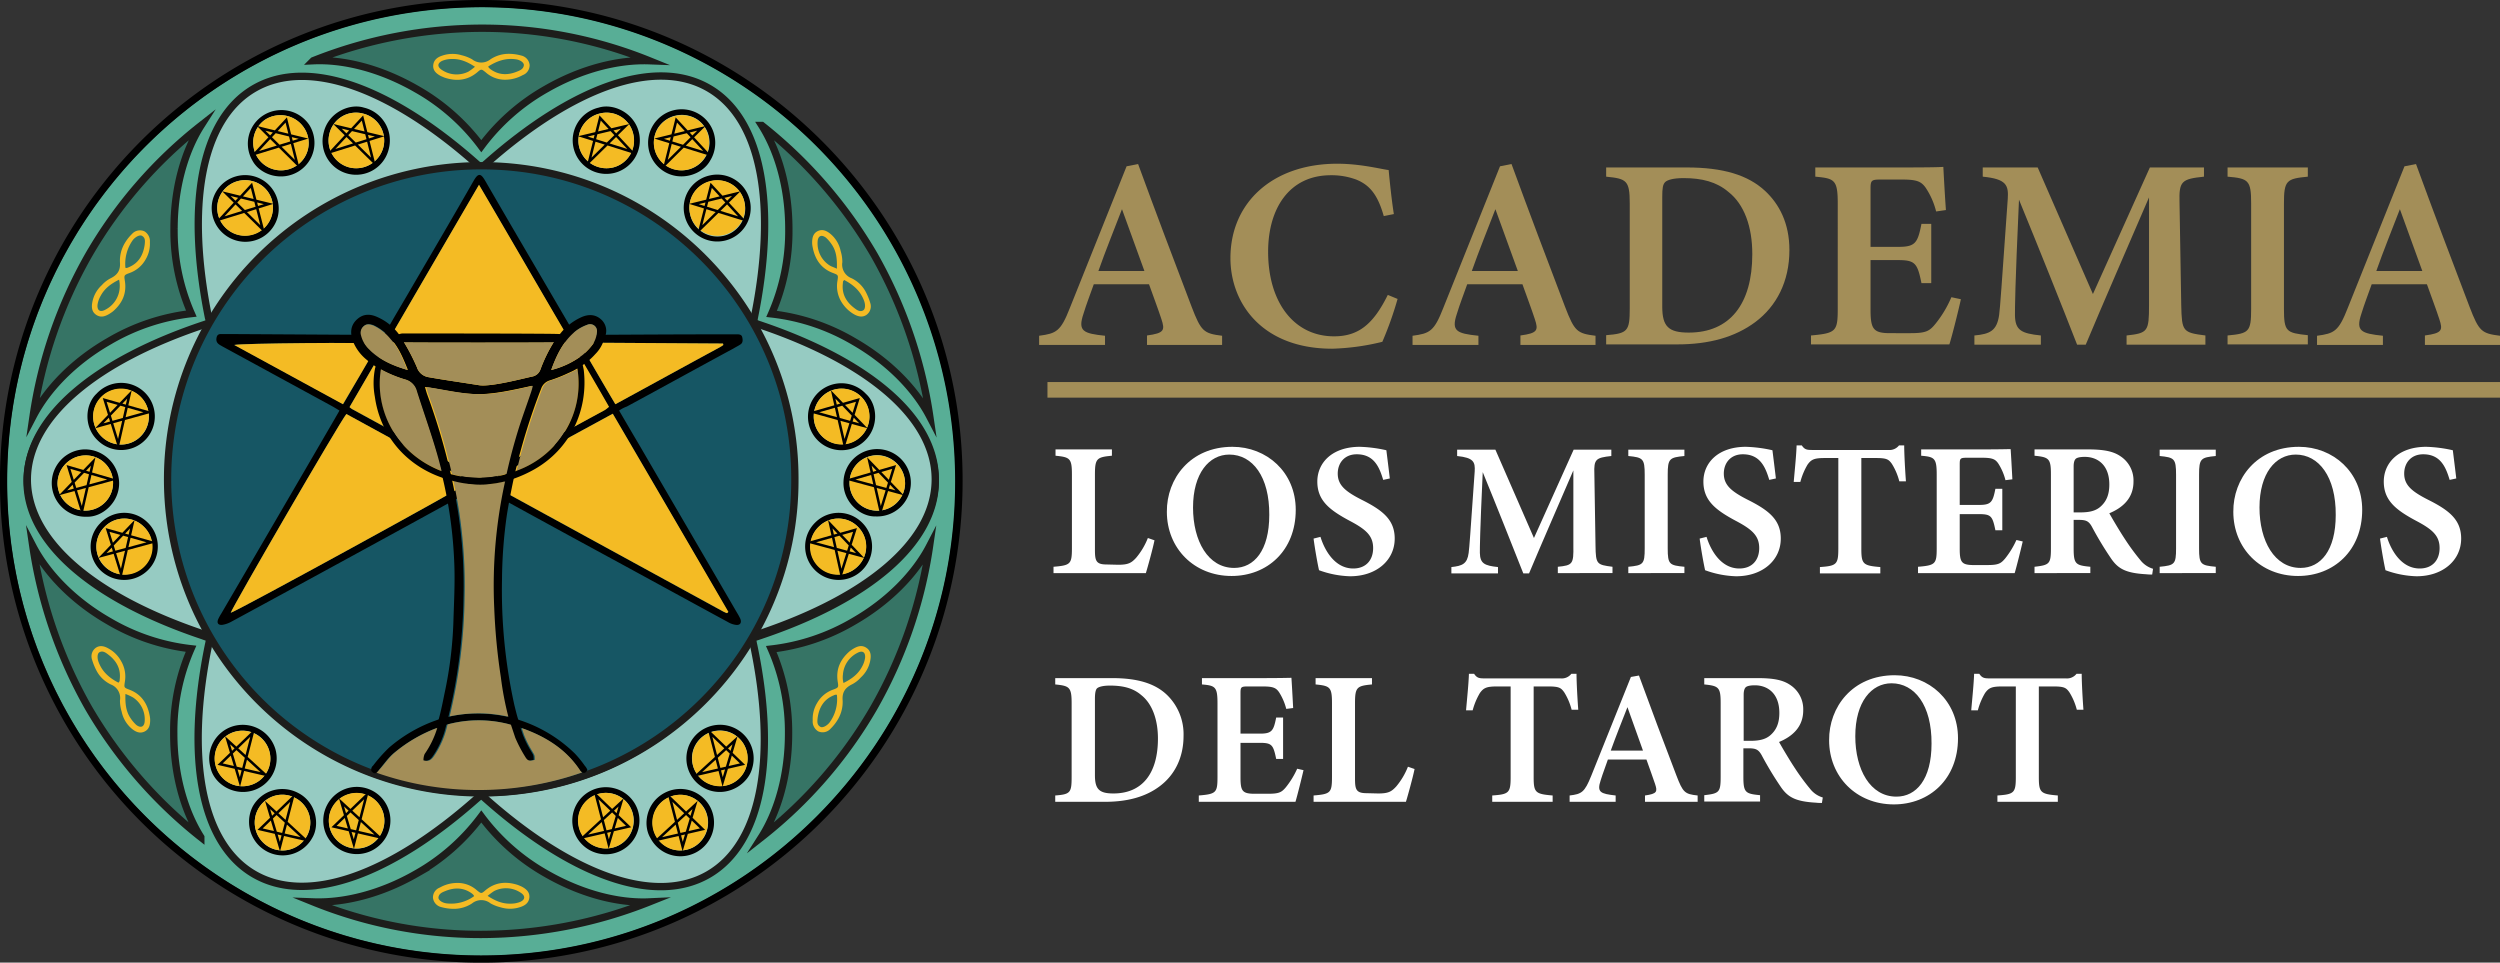 <svg xmlns="http://www.w3.org/2000/svg" id="Capa_1" data-name="Capa 1" viewBox="0 0 869 334.61"><rect x="0" y="0" width="869" height="334.61" fill="#333333" stroke="none"/><defs><style>.cls-1{fill:#a38e58;}.cls-2{fill:#fff;}.cls-3{fill:#58ae96;}.cls-4{fill:#96cbc2;}.cls-4,.cls-5,.cls-8{stroke:#1d1d1b;}.cls-4,.cls-5,.cls-7,.cls-8,.cls-9{stroke-miterlimit:10;}.cls-4,.cls-5{stroke-width:2.55px;}.cls-5{fill:#367465;}.cls-6{fill:#f4bb24;}.cls-7,.cls-9{fill:none;}.cls-7{stroke:#000;stroke-width:0.89px;}.cls-8{fill:#165664;stroke-width:2.54px;}.cls-9{stroke:#a38e58;stroke-width:5.42px;}</style></defs><path class="cls-1" d="M422.7,134v-3.2c6-.8,6.3-1.8,5-5.7-1-3.1-2.7-7.6-4.3-12.1H404.2c-1.2,3.4-2.6,7-3.6,10.3-2,6-.1,6.8,7.5,7.6v3.2H385.2v-3.2c6-.8,7.5-1.5,10.7-9.7L415.6,72l4-.8c6,16.4,12.5,33.6,18.6,49.6,3.3,8.6,4.2,9.3,10.6,10.1v3.2H422.7ZM414,86.9c-2.8,7.3-5.7,14.4-8.2,21.5h16Z" transform="translate(-24 -14.19)"></path><path class="cls-1" d="M509.8,118.1a120.26,120.26,0,0,1-5.3,14.9,81.27,81.27,0,0,1-17.4,2.4c-24.5,0-35.4-15.9-35.4-31.5,0-19.5,14.9-32.8,37.1-32.8,8.2,0,15.3,1.9,17.9,2.2.4,4.4,1.1,10.9,1.8,15.3l-3.5.7c-2-7-4.6-10.7-9.6-12.7a24.62,24.62,0,0,0-8.8-1.5c-14.4,0-21.8,11.5-21.8,26.6,0,17.7,9.1,29.4,22.9,29.4,8.6,0,13.7-4.3,18.7-14.4Z" transform="translate(-24 -14.19)"></path><path class="cls-1" d="M552.5,134v-3.2c6-.8,6.3-1.8,5-5.7-1-3.1-2.7-7.6-4.3-12.1H534c-1.2,3.4-2.6,7-3.6,10.3-2,6-.1,6.8,7.5,7.6v3.2H515v-3.2c6-.8,7.5-1.5,10.7-9.7L545.4,72l4-.8c6,16.4,12.5,33.6,18.6,49.6,3.3,8.6,4.2,9.3,10.6,10.1v3.2H552.5Zm-8.7-47.1c-2.8,7.3-5.7,14.4-8.2,21.5h16Z" transform="translate(-24 -14.19)"></path><path class="cls-1" d="M610.3,72.4c12.6,0,21.3,2.6,27.3,8.2,4.8,4.5,8.4,11.1,8.4,20.5,0,11-4.5,19.5-11.8,25-7.1,5.3-16.1,7.8-27.2,7.8H582.3v-3.2c7.5-.6,8.2-1.4,8.2-9.3V84.9c0-8-1.1-8.6-8.2-9.3V72.4Zm-8.5,48.4c0,6.9,2.2,9,9.2,9,14.3,0,22.1-9.9,22.1-27.3,0-9.5-2.8-17.3-8.3-21.6-4.1-3.5-9.2-4.8-15.6-4.8-3.8,0-5.6.7-6.3,1.3-.9.8-1.1,2.2-1.1,5.2v38.2Z" transform="translate(-24 -14.19)"></path><path class="cls-1" d="M705.6,118.2c-.5,2.5-3.1,13-4,15.7H653.5v-3.1c8.7-.8,9.3-1.4,9.3-9.3V84.9c0-8.2-1.1-8.7-7.8-9.3V72.4h30.2c9.6,0,13-.1,14.3-.2.1,1.9.5,9.5.9,15l-3.4.5a26.17,26.17,0,0,0-3.6-8.2c-1.6-2.3-3.2-2.9-8.3-2.9h-7.2c-3.4,0-3.7.2-3.7,3.3V100h9.7c5.9,0,6.7-1.4,8-8h3.4v20.6h-3.4c-1.4-6.9-2.2-8-8.1-8h-9.6v17.2c0,6.6.9,8.1,6.3,8.2H688c5.5,0,6.7-.7,8.8-3.3a38.69,38.69,0,0,0,5.5-9.2Z" transform="translate(-24 -14.19)"></path><path class="cls-1" d="M763.2,134v-3.2c7.4-.8,7.8-1.4,7.8-10.5V82.8c-7.2,16.7-16.4,37.8-22,51.2h-3c-5.1-13.1-13.3-33.6-20.2-50.4-1.4,30.9-1.4,37.4-1.4,40.2.1,5.2,2.2,6.3,9,7V134H710.3v-3.2c5.4-.5,7.8-1.6,8.6-7.1.4-3.3.7-8,3-40.4.3-4.7-.4-6.9-8.7-7.7V72.4h19.1l19.2,44,19.8-44h18.8v3.2c-7.8.8-8.7,1.6-8.5,8.9l.6,35.8c.2,9.1.5,9.5,8.4,10.5V134Z" transform="translate(-24 -14.19)"></path><path class="cls-1" d="M798.3,134v-3.2c7.4-.7,8.2-1.2,8.2-9.2V84.9c0-8-.9-8.7-8.2-9.3V72.4h27.9v3.2c-7.4.7-8.3,1.3-8.3,9.3v36.6c0,8,.8,8.4,8.3,9.2v3.2H798.3Z" transform="translate(-24 -14.19)"></path><path class="cls-1" d="M866.9,134v-3.2c6-.8,6.3-1.8,5-5.7-1-3.1-2.7-7.6-4.3-12.1H848.4c-1.2,3.4-2.6,7-3.6,10.3-2,6-.1,6.8,7.5,7.6v3.2H829.4v-3.2c6-.8,7.5-1.5,10.7-9.7L859.8,72l4-.8c6,16.4,12.5,33.6,18.6,49.6,3.3,8.6,4.2,9.3,10.6,10.1v3.2H866.9Zm-8.7-47.1c-2.8,7.3-5.7,14.4-8.2,21.5h16Z" transform="translate(-24 -14.19)"></path><path class="cls-2" d="M425.3,202c-.5,2.6-2.4,9.5-3,11.4H390.2v-2.2c5.9-.5,6.4-.9,6.4-6.5V179.1c0-5.6-.7-6-5.7-6.5v-2.2h19.6v2.2c-5.2.5-5.9.9-5.9,6.5v26.1c0,3.8.3,5.2,4,5.2l4.1.1c3.6,0,4.6-.7,6.2-2.4a24.66,24.66,0,0,0,4.1-6.9Z" transform="translate(-24 -14.19)"></path><path class="cls-2" d="M452.4,169.5c11.9,0,22,8.8,22,21.9,0,14.2-9.9,23-22.3,23-13.1,0-22.5-9.7-22.5-22.3C429.5,180.6,437.7,169.5,452.4,169.5Zm-1.1,2.7c-7,0-12.6,6.5-12.6,18.4,0,11.6,5.2,21,14.3,21,6.9,0,12.2-6,12.2-18.4C465.3,179.9,459.4,172.2,451.3,172.2Z" transform="translate(-24 -14.19)"></path><path class="cls-2" d="M504.8,181c-1.3-4.3-3.1-8.9-9.2-8.9-4.3,0-6.6,3.1-6.6,6.7,0,4,2.6,6.2,8.3,9.1,7.4,3.7,11.5,7,11.5,13.5,0,7.5-6.3,13.1-15.5,13.1a34,34,0,0,1-10.8-2.1c-.4-1.6-1.5-7.7-1.9-11l2.4-.6c1.3,4.3,4.8,11,11.4,11,4.3,0,6.9-2.8,6.9-7.1s-2.5-6.5-8.2-9.5c-6.9-3.7-11.2-7-11.2-13.6s5.2-12.1,14.8-12.1a47.5,47.5,0,0,1,9.2,1.2c.3,2.4.7,5.6,1.2,9.8Z" transform="translate(-24 -14.19)"></path><path class="cls-2" d="M565.5,213.4v-2.2c5.2-.5,5.5-1,5.4-7.3V177.7c-5,11.6-11.5,26.5-15.4,35.8h-2c-3.6-9.1-9.3-23.5-14.1-35.2-1,21.6-1,26.1-1,28.1.1,3.6,1.5,4.4,6.3,4.9v2.2H528.5v-2.2c3.8-.4,5.5-1.1,6-4.9.3-2.3.5-5.6,2.1-28.3.2-3.3-.3-4.8-6.1-5.4v-2.2h13.3l13.4,30.7L571,170.5h13.1v2.2c-5.4.6-6.1,1.1-5.9,6.2l.4,25c.1,6.4.4,6.6,5.9,7.3v2.2Z" transform="translate(-24 -14.19)"></path><path class="cls-2" d="M590,213.4v-2.2c5.2-.5,5.7-.9,5.7-6.4V179.2c0-5.6-.6-6-5.7-6.5v-2.2h19.5v2.2c-5.2.5-5.8.9-5.8,6.5v25.6c0,5.6.6,5.9,5.8,6.4v2.2Z" transform="translate(-24 -14.19)"></path><path class="cls-2" d="M639,181c-1.3-4.3-3.1-8.9-9.2-8.9-4.3,0-6.6,3.1-6.6,6.7,0,4,2.6,6.2,8.3,9.1,7.4,3.7,11.5,7,11.5,13.5,0,7.5-6.3,13.1-15.5,13.1a34,34,0,0,1-10.8-2.1c-.4-1.6-1.5-7.7-1.9-11l2.4-.6c1.3,4.3,4.8,11,11.4,11,4.3,0,6.9-2.8,6.9-7.1s-2.5-6.5-8.2-9.5c-6.9-3.7-11.2-7-11.2-13.6s5.2-12.1,14.8-12.1a47.5,47.5,0,0,1,9.2,1.2c.3,2.4.7,5.6,1.2,9.8Z" transform="translate(-24 -14.19)"></path><path class="cls-2" d="M684.2,181.5a21.43,21.43,0,0,0-2.6-6.1c-1.1-1.5-1.7-2-5.5-2H671v31.5c0,5.4.6,5.9,6.6,6.4v2.2h-21v-2.2c5.8-.4,6.4-.9,6.4-6.4V173.4h-4.7c-3.7,0-4.7.5-6,2.3a23.47,23.47,0,0,0-2.5,6h-2.3c.4-4.6.9-9.4,1-12.7h1.8c1,1.5,1.8,1.6,3.7,1.6h26.4a4.18,4.18,0,0,0,3.7-1.6h1.8c0,2.9.3,8.4.6,12.5Z" transform="translate(-24 -14.19)"></path><path class="cls-2" d="M727.1,202.4c-.4,1.8-2.2,9.1-2.8,11H690.7v-2.2c6.1-.5,6.5-1,6.5-6.5V179.1c0-5.7-.8-6.1-5.4-6.5v-2.2h21.1c6.7,0,9.1-.1,10-.1.1,1.4.4,6.6.6,10.5l-2.4.3a19.76,19.76,0,0,0-2.5-5.8c-1.1-1.6-2.2-2-5.8-2h-5c-2.4,0-2.6.2-2.6,2.3v14.1H712c4.1,0,4.7-1,5.6-5.6H720v14.4h-2.4c-1-4.9-1.5-5.6-5.7-5.6h-6.7v12c0,4.6.6,5.6,4.4,5.7h5.2c3.8,0,4.7-.5,6.2-2.3a29.6,29.6,0,0,0,3.9-6.4Z" transform="translate(-24 -14.19)"></path><path class="cls-2" d="M772.1,213.9a16.23,16.23,0,0,1-2.1-.1c-7.2-.4-9.7-2-12-5.2a119.06,119.06,0,0,1-6.9-11.4c-1.1-1.9-2-2.3-4.6-2.3h-1.7v9.9c0,5.5.7,5.9,5.8,6.4v2.2H731.2v-2.2c5.2-.6,5.7-1,5.7-6.4V179c0-5.4-.7-5.9-5.7-6.4v-2.2h18.4c5.5,0,8.9.6,11.5,2.4a10.05,10.05,0,0,1,4.5,8.8c0,5.8-3.8,9.1-8.4,11,1.1,2,3.7,6.4,5.7,9.4a77.58,77.58,0,0,0,5.1,6.9,8.73,8.73,0,0,0,4.4,3Zm-25-21.6c3.1,0,5.2-.5,6.8-1.8,2.3-1.9,3.3-4.4,3.3-7.9,0-7-4.3-9.6-8.5-9.6-1.8,0-2.8.3-3.2.7s-.7,1.2-.7,2.6v16Z" transform="translate(-24 -14.19)"></path><path class="cls-2" d="M774.7,213.4v-2.2c5.2-.5,5.7-.9,5.7-6.4V179.2c0-5.6-.6-6-5.7-6.5v-2.2h19.5v2.2c-5.2.5-5.8.9-5.8,6.5v25.6c0,5.6.6,5.9,5.8,6.4v2.2Z" transform="translate(-24 -14.19)"></path><path class="cls-2" d="M823.1,169.5c11.9,0,22,8.8,22,21.9,0,14.2-9.9,23-22.3,23-13.1,0-22.5-9.7-22.5-22.3C800.2,180.6,808.4,169.5,823.1,169.5Zm-1.1,2.7c-7,0-12.6,6.5-12.6,18.4,0,11.6,5.2,21,14.3,21,6.9,0,12.2-6,12.2-18.4C836,179.9,830,172.2,822,172.2Z" transform="translate(-24 -14.19)"></path><path class="cls-2" d="M875.5,181c-1.3-4.3-3.1-8.9-9.2-8.9-4.3,0-6.6,3.1-6.6,6.7,0,4,2.6,6.2,8.3,9.1,7.4,3.7,11.5,7,11.5,13.5,0,7.5-6.3,13.1-15.5,13.1a34,34,0,0,1-10.8-2.1c-.4-1.6-1.5-7.7-1.9-11l2.4-.6c1.3,4.3,4.8,11,11.4,11,4.3,0,6.9-2.8,6.9-7.1s-2.5-6.5-8.2-9.5c-6.9-3.7-11.2-7-11.2-13.6s5.2-12.1,14.8-12.1a47.5,47.5,0,0,1,9.2,1.2c.3,2.4.7,5.6,1.2,9.8Z" transform="translate(-24 -14.19)"></path><path class="cls-2" d="M410.5,249.9c8.8,0,14.9,1.8,19.1,5.8a19,19,0,0,1,5.8,14.3c0,7.7-3.2,13.7-8.3,17.5-4.9,3.7-11.3,5.4-19,5.4H390.8v-2.2c5.3-.4,5.7-1,5.7-6.5V258.6c0-5.6-.8-6-5.7-6.5v-2.2Zm-5.9,33.8c0,4.8,1.5,6.3,6.4,6.3,10,0,15.5-6.9,15.5-19.1,0-6.6-2-12.1-5.8-15.1-2.9-2.5-6.5-3.3-10.9-3.3-2.6,0-3.9.5-4.4.9s-.8,1.5-.8,3.7v26.6Z" transform="translate(-24 -14.19)"></path><path class="cls-2" d="M477.1,281.9c-.4,1.8-2.2,9.1-2.8,11H440.7v-2.2c6.1-.5,6.5-1,6.5-6.5V258.6c0-5.7-.8-6.1-5.4-6.5v-2.2h21.1c6.7,0,9.1-.1,10-.1.1,1.4.4,6.6.6,10.5l-2.4.3a19.76,19.76,0,0,0-2.5-5.8c-1.1-1.6-2.2-2-5.8-2h-5c-2.4,0-2.6.2-2.6,2.3v14.1H462c4.1,0,4.7-1,5.6-5.6H470V278h-2.4c-1-4.9-1.5-5.6-5.7-5.6h-6.7v12c0,4.6.6,5.6,4.4,5.7h5.2c3.8,0,4.7-.5,6.2-2.3a29.6,29.6,0,0,0,3.9-6.4Z" transform="translate(-24 -14.19)"></path><path class="cls-2" d="M515.7,281.5c-.5,2.6-2.4,9.5-3,11.4H480.6v-2.2c5.9-.5,6.4-.9,6.4-6.5V258.6c0-5.6-.7-6-5.7-6.5v-2.2h19.6v2.2c-5.2.5-5.9.9-5.9,6.5v26.1c0,3.8.3,5.2,4,5.2l4.1.1c3.6,0,4.6-.7,6.2-2.4a24.66,24.66,0,0,0,4.1-6.9Z" transform="translate(-24 -14.19)"></path><path class="cls-2" d="M570.3,260.9a21.43,21.43,0,0,0-2.6-6.1c-1.1-1.5-1.7-2-5.5-2h-5.1v31.5c0,5.4.6,5.9,6.6,6.4v2.2h-21v-2.2c5.8-.4,6.4-.9,6.4-6.4V252.8h-4.7c-3.7,0-4.7.5-6,2.3a23.47,23.47,0,0,0-2.5,6h-2.3c.4-4.6.9-9.4,1-12.7h1.8c1,1.5,1.8,1.6,3.7,1.6h26.4a4.18,4.18,0,0,0,3.7-1.6H572c0,2.9.3,8.4.6,12.5Z" transform="translate(-24 -14.19)"></path><path class="cls-2" d="M595.8,292.9v-2.2c4.2-.6,4.4-1.3,3.5-4-.7-2.2-1.9-5.3-3-8.5H582.9c-.8,2.4-1.8,4.9-2.5,7.2-1.4,4.2-.1,4.7,5.2,5.3v2.2h-16v-2.2c4.2-.5,5.2-1.1,7.5-6.8l13.8-34.4,2.8-.5c4.2,11.5,8.7,23.5,13,34.7,2.3,6,2.9,6.5,7.4,7v2.2ZM589.7,260c-2,5.1-4,10.1-5.8,15.1h11.2Z" transform="translate(-24 -14.19)"></path><path class="cls-2" d="M657.3,293.3a16.23,16.23,0,0,1-2.1-.1c-7.2-.4-9.7-2-12-5.2a119.06,119.06,0,0,1-6.9-11.4c-1.1-1.9-2-2.3-4.6-2.3H630v9.9c0,5.5.7,5.9,5.8,6.4v2.2H616.4v-2.2c5.2-.6,5.7-1,5.7-6.4V258.5c0-5.4-.7-5.9-5.7-6.4v-2.2h18.4c5.5,0,8.9.6,11.5,2.4a10.05,10.05,0,0,1,4.5,8.8c0,5.8-3.8,9.1-8.4,11,1.1,2,3.7,6.4,5.7,9.4a77.58,77.58,0,0,0,5.1,6.9,8.73,8.73,0,0,0,4.4,3Zm-24.9-21.6c3.1,0,5.2-.5,6.8-1.8,2.3-1.9,3.3-4.4,3.3-7.9,0-7-4.3-9.6-8.5-9.6-1.8,0-2.8.3-3.2.7s-.7,1.2-.7,2.6v16Z" transform="translate(-24 -14.19)"></path><path class="cls-2" d="M682.6,248.9c11.9,0,22,8.8,22,21.9,0,14.2-9.9,23-22.3,23-13.1,0-22.5-9.7-22.5-22.3C659.7,260,667.9,248.9,682.6,248.9Zm-1.1,2.8c-7,0-12.6,6.5-12.6,18.4,0,11.6,5.2,21,14.3,21,6.9,0,12.2-6,12.2-18.4C695.5,259.3,689.5,251.7,681.5,251.7Z" transform="translate(-24 -14.19)"></path><path class="cls-2" d="M745.9,260.9a21.43,21.43,0,0,0-2.6-6.1c-1.1-1.5-1.7-2-5.5-2h-5.1v31.5c0,5.4.6,5.9,6.6,6.4v2.2h-21v-2.2c5.8-.4,6.4-.9,6.4-6.4V252.8H720c-3.7,0-4.7.5-6,2.3a23.47,23.47,0,0,0-2.5,6h-2.3c.4-4.6.9-9.4,1-12.7H712c1,1.5,1.8,1.6,3.7,1.6h26.4a4.18,4.18,0,0,0,3.7-1.6h1.8c0,2.9.3,8.4.6,12.5Z" transform="translate(-24 -14.19)"></path><circle class="cls-3" cx="167.3" cy="167.31" r="164.9"></circle><path class="cls-3" d="M96.4,124.7c-.5.8-.9,1.5-1.3,2.3-33.2,11-55.9,27.6-60.7,46.4A156.4,156.4,0,0,1,106.7,49C92.5,62.4,89.4,90.3,96.4,124.7Z" transform="translate(-24 -14.19)"></path><path class="cls-3" d="M106.8,314.1A156.83,156.83,0,0,1,34.3,188.9c4.7,18.8,27.2,35.4,60.3,46.4.6,1.1,1.2,2.1,1.8,3.1C89.4,272.7,92.5,300.7,106.8,314.1Z" transform="translate(-24 -14.19)"></path><path class="cls-3" d="M263.7,321a157.33,157.33,0,0,1-145,0c18.7,5.6,44.5-5.6,70.7-28.9h3.7C219.3,315.3,245,326.6,263.7,321Z" transform="translate(-24 -14.19)"></path><path class="cls-3" d="M348.3,188.6a156.65,156.65,0,0,1-72.4,125.3c14.1-13.4,17.3-41.3,10.3-75.5.6-1.1,1.3-2.1,1.9-3.2h0C321.1,224.1,343.7,207.5,348.3,188.6Z" transform="translate(-24 -14.19)"></path><path class="cls-3" d="M263.7,42c-18.7-5.6-44.4,5.7-70.6,28.9h-3.7C163.2,47.7,137.5,36.4,118.8,42a157.13,157.13,0,0,1,144.9,0Z" transform="translate(-24 -14.19)"></path><path class="cls-3" d="M348.2,173.6c-4.6-19-27.4-35.6-60.7-46.6h0c-.4-.8-.9-1.6-1.4-2.4,7-34.2,3.9-62.1-10.3-75.5A156.56,156.56,0,0,1,348.2,173.6Z" transform="translate(-24 -14.19)"></path><path d="M193.4,14.2A167.31,167.31,0,1,0,358.6,181.7C358.9,90.6,285.7,15.4,193.4,14.2Zm-2.3,332.1c-89.7-.1-164.8-72.5-164.6-165.2.2-90.9,73.4-164,164.7-164.4A164.75,164.75,0,0,1,356,181.5C356.1,272.7,282.1,346.3,191.1,346.3Z" transform="translate(-24 -14.19)"></path><path class="cls-4" d="M98,236.3l-1.1-.3c-.8-.3-1.6-.5-2.3-.8-37.2-12.4-61.2-31.9-61.2-53.7v-.3c.2-21.7,24.1-41,61.2-53.4.8-.3,1.5-.5,2.3-.8l1.1-.3c-.3.5-.5.9-.8,1.4a108.84,108.84,0,0,0,0,106.8l.3.6C97.7,235.8,97.8,236,98,236.3Z" transform="translate(-24 -14.19)"></path><path class="cls-4" d="M349.1,181.5c0,21.8-23.9,41.3-61.1,53.7-.8.3-1.6.5-2.4.8l-1.1.3a5.58,5.58,0,0,1,.5-.8l.3-.6a106.63,106.63,0,0,0,14-53.4,107.78,107.78,0,0,0-14-53.3,10,10,0,0,1-.8-1.4l1.1.3c.8.3,1.6.5,2.4.8,37,12.4,60.9,31.7,61.1,53.4Z" transform="translate(-24 -14.19)"></path><path class="cls-4" d="M97.2,128.1a108.84,108.84,0,0,0,0,106.8l.3.6c-.1,0-.3-.1-.4-.1a24.69,24.69,0,0,1-2.9-1C57.5,222,33.8,202.8,33.5,181.2v-.3c0-21.9,24.2-41.5,61.6-53.9.6-.2,1.1-.4,1.7-.6a10.93,10.93,0,0,1,1.7-.5c-.2.3-.3.6-.5.9A4.11,4.11,0,0,0,97.2,128.1Z" transform="translate(-24 -14.19)"></path><path class="cls-4" d="M349.1,180.8v.3c-.2,21.6-23.9,40.8-60.6,53.2-1,.3-2,.7-3,1-.1,0-.3.1-.4.1l.3-.6a106.63,106.63,0,0,0,14-53.4,107.78,107.78,0,0,0-14-53.3,10,10,0,0,1-.8-1.4c-.2-.3-.3-.6-.5-.9a10.93,10.93,0,0,0,1.7.5c.6.2,1.2.4,1.7.6C325,139.4,349.1,158.9,349.1,180.8Z" transform="translate(-24 -14.19)"></path><path class="cls-4" d="M192.2,73.3h-1.8a108.39,108.39,0,0,0-91.9,52.5c-.2.3-.3.6-.5.9-.3.5-.5.9-.8,1.4A4.25,4.25,0,0,1,97,127c0-.2-.1-.4-.1-.6a8.47,8.47,0,0,0-.4-1.7c-7.8-38.4-3-68.9,15.9-79.8s47.7.1,77.1,26.1c.6.5,1.2,1.1,1.8,1.6C191.6,72.8,191.9,73.1,192.2,73.3Z" transform="translate(-24 -14.19)"></path><path class="cls-4" d="M270.2,318.2c-18.9,10.9-47.7-.1-77.1-26.1-.6-.5-1.2-1.1-1.8-1.6-.3-.3-.6-.5-.9-.8h1.7a110.21,110.21,0,0,0,35.2-6.1c.6-.2,1.1-.4,1.7-.6a108.28,108.28,0,0,0,55.5-46.6,5.58,5.58,0,0,1,.5-.8l.3-.6c0,.2.1.3.1.5s.1.4.1.7c.2.8.3,1.6.5,2.4C294,276.8,289.1,307.3,270.2,318.2Z" transform="translate(-24 -14.19)"></path><path class="cls-4" d="M192.2,289.6a6.47,6.47,0,0,1-.9.8c-.6.6-1.2,1.1-1.8,1.6-29.4,26-58.2,37-77.1,26.1s-23.8-41.4-15.9-79.8c.2-.8.3-1.6.5-2.4,0-.2.1-.4.1-.7s.1-.3.1-.5l.3.6c.2.3.3.6.5.9a108.84,108.84,0,0,0,55.7,46.7c.5.2,1.1.4,1.7.6a109.47,109.47,0,0,0,35,6.1h.8A1.7,1.7,0,0,0,192.2,289.6Z" transform="translate(-24 -14.19)"></path><path class="cls-4" d="M286.2,124.6a11.63,11.63,0,0,1-.4,1.8c0,.2-.1.4-.1.6a4.25,4.25,0,0,0-.2,1.1,10,10,0,0,1-.8-1.4c-.2-.3-.3-.6-.5-.9a108.09,108.09,0,0,0-91.9-52.5h-1.8c.3-.3.6-.5.9-.8.6-.6,1.2-1.1,1.8-1.6,29.4-26,58.2-37,77.1-26.1S294,86.2,286.2,124.6Z" transform="translate(-24 -14.19)"></path><path class="cls-5" d="M249.7,35.3c-10.8-.4-23.6,2.8-35.8,9.8A72.57,72.57,0,0,0,191.3,65a72.57,72.57,0,0,0-22.6-19.9c-12.2-7-25-10.3-35.8-9.8A159,159,0,0,1,191.3,24,155,155,0,0,1,249.7,35.3Z" transform="translate(-24 -14.19)"></path><path class="cls-5" d="M93.9,57.8c-5.8,9.1-9.4,21.9-9.4,35.9a71.53,71.53,0,0,0,6,29.5,72.83,72.83,0,0,0-28.6,9.6c-12.2,7-21.4,16.5-26.4,26.1a160.17,160.17,0,0,1,19.4-56.2A157.16,157.16,0,0,1,93.9,57.8Z" transform="translate(-24 -14.19)"></path><path class="cls-5" d="M35.4,204c5,9.6,14.2,19.1,26.4,26.1a72.31,72.31,0,0,0,28.6,9.6,71.53,71.53,0,0,0-6,29.5c0,14.1,3.6,26.8,9.4,36a160.09,160.09,0,0,1-39-44.9A161.35,161.35,0,0,1,35.4,204Z" transform="translate(-24 -14.19)"></path><path class="cls-5" d="M132.9,327.7c10.8.4,23.6-2.8,35.8-9.8A72.57,72.57,0,0,0,191.3,298a72.57,72.57,0,0,0,22.6,19.9c12.2,7,25,10.3,35.8,9.8A159,159,0,0,1,191.3,339,155,155,0,0,1,132.9,327.7Z" transform="translate(-24 -14.19)"></path><path class="cls-5" d="M288.7,305.2c5.8-9.1,9.4-21.9,9.4-35.9a71.53,71.53,0,0,0-6-29.5,72.83,72.83,0,0,0,28.6-9.6c12.2-7,21.4-16.5,26.4-26.1a160.17,160.17,0,0,1-19.4,56.2A157.16,157.16,0,0,1,288.7,305.2Z" transform="translate(-24 -14.19)"></path><path class="cls-5" d="M347.2,159c-5-9.6-14.2-19.1-26.4-26.1a72.31,72.31,0,0,0-28.6-9.6,71.53,71.53,0,0,0,6-29.5c0-14.1-3.6-26.8-9.4-36a160.09,160.09,0,0,1,39,44.9A161.35,161.35,0,0,1,347.2,159Z" transform="translate(-24 -14.19)"></path><path class="cls-6" d="M199.7,41.9a10,10,0,0,1-6.8-2.5c-1.6-1.3-1.6-1.3-3.1,0-3.4,2.8-7.2,3.1-11.2,1.8-.5-.2-1-.4-1.4-.6-1.5-.8-2.8-1.9-2.6-3.8s1.6-2.8,3.2-3.3a11,11,0,0,1,6.7-.1,14.19,14.19,0,0,1,3.6,1.4,5.11,5.11,0,0,0,6.4,0,11.4,11.4,0,0,1,6.3-1.9,16.11,16.11,0,0,1,4.4.6,3.73,3.73,0,0,1,2.9,3.3,3.67,3.67,0,0,1-2.4,3.5A12.51,12.51,0,0,1,199.7,41.9Zm-10.6-4.5c-2.6-1.7-5.1-2.8-8.1-2.7a8.66,8.66,0,0,0-3.2.6c-1.8.8-1.9,2.1-.2,3.2a9.17,9.17,0,0,0,9.2.6A22.13,22.13,0,0,0,189.1,37.4Zm4.6-.1c.1.2.1.3.2.4l.4.4c3,2.3,6.3,2.3,9.6.9,1-.4,2.1-.9,2.2-2.2,0-.9-1.3-1.8-2.8-2C199.8,34.3,196.7,35.4,193.7,37.3Z" transform="translate(-24 -14.19)"></path><path class="cls-6" d="M74.6,104.4a10.35,10.35,0,0,1-5.6,4.7c-1.9.7-1.9.8-1.6,2.7.7,4.4-.9,7.8-4.1,10.6a14.63,14.63,0,0,1-1.3.9c-1.5.9-3,1.4-4.6.3s-1.6-2.8-1.3-4.4a10.6,10.6,0,0,1,3.3-5.9,10.34,10.34,0,0,1,3.1-2.4c2.4-1.2,3.4-2.8,3.2-5.5A11.88,11.88,0,0,1,67.2,99a15.56,15.56,0,0,1,2.7-3.5,3.68,3.68,0,0,1,4.3-.9,4,4,0,0,1,1.9,3.8A10.54,10.54,0,0,1,74.6,104.4Zm-9.2,7c-2.8,1.4-5,3-6.4,5.6a8.86,8.86,0,0,0-1.1,3.1c-.2,2,.9,2.7,2.6,1.8a9.21,9.21,0,0,0,5.1-7.6A9.89,9.89,0,0,0,65.4,111.4Zm2.2-4.1c.2,0,.4.1.5,0a1.42,1.42,0,0,0,.6-.2c3.5-1.4,5.1-4.3,5.6-7.9.1-1.1.3-2.3-.9-3-.7-.5-2.2.2-3.2,1.4A14.19,14.19,0,0,0,67.6,107.3Z" transform="translate(-24 -14.19)"></path><path class="cls-6" d="M66.1,244a10.56,10.56,0,0,1,1.3,7.2c-.3,2-.3,2,1.5,2.7,4.1,1.5,6.3,4.7,7.1,8.9a7.77,7.77,0,0,1,.2,1.6c0,1.7-.3,3.3-2,4.1s-3.2,0-4.5-1.1a10.49,10.49,0,0,1-3.4-5.8,13.2,13.2,0,0,1-.6-3.9,5.07,5.07,0,0,0-3.2-5.6,11,11,0,0,1-4.8-4.5,20.88,20.88,0,0,1-1.7-4.1,3.65,3.65,0,0,1,1.4-4.2c1.4-.9,2.9-.5,4.3.3A11,11,0,0,1,66.1,244Zm1.5,11.4c-.1,3.1.1,5.9,1.7,8.3a12.66,12.66,0,0,0,2.1,2.5c1.6,1.2,2.8.6,2.9-1.4a9.09,9.09,0,0,0-4.1-8.2A21.66,21.66,0,0,0,67.6,255.4Zm-2.4-3.9a1.38,1.38,0,0,1,.3-.4,1.27,1.27,0,0,0,.1-.6c.5-3.8-1.1-6.6-4-8.8-.9-.7-1.9-1.4-3-.8-.8.4-.9,2-.3,3.5C59.6,247.8,62.1,249.9,65.2,251.5Z" transform="translate(-24 -14.19)"></path><path class="cls-6" d="M182.9,321.1a10,10,0,0,1,6.8,2.5c1.6,1.3,1.6,1.3,3.1,0,3.4-2.8,7.2-3.1,11.2-1.8.5.2,1,.4,1.4.6,1.5.8,2.8,1.9,2.6,3.8s-1.6,2.8-3.2,3.3a11,11,0,0,1-6.7.1,14.19,14.19,0,0,1-3.6-1.4,5.11,5.11,0,0,0-6.4,0,11.4,11.4,0,0,1-6.3,1.9,16.11,16.11,0,0,1-4.4-.6,3.73,3.73,0,0,1-2.9-3.3,3.67,3.67,0,0,1,2.4-3.5A12.22,12.22,0,0,1,182.9,321.1Zm10.6,4.5c2.6,1.7,5.1,2.8,8.1,2.7a8.66,8.66,0,0,0,3.2-.6c1.8-.8,1.9-2.1.2-3.2a9.17,9.17,0,0,0-9.2-.6A22.13,22.13,0,0,0,193.5,325.6Zm-4.7.1c-.1-.2-.1-.3-.2-.4l-.4-.4c-3-2.3-6.3-2.3-9.6-.9-1,.4-2.1.9-2.2,2.2,0,.9,1.3,1.8,2.8,2A13.6,13.6,0,0,0,188.8,325.7Z" transform="translate(-24 -14.19)"></path><path class="cls-6" d="M308,258.6a10.35,10.35,0,0,1,5.6-4.7c1.9-.7,1.9-.8,1.6-2.7-.7-4.4.9-7.8,4.1-10.6a14.63,14.63,0,0,1,1.3-.9c1.5-.9,3-1.4,4.6-.3s1.6,2.8,1.3,4.4a10.6,10.6,0,0,1-3.3,5.9,10.34,10.34,0,0,1-3.1,2.4c-2.4,1.2-3.4,2.8-3.2,5.5a11.88,11.88,0,0,1-1.5,6.4,15.56,15.56,0,0,1-2.7,3.5,3.68,3.68,0,0,1-4.3.9,4,4,0,0,1-1.9-3.8A10.54,10.54,0,0,1,308,258.6Zm9.2-7c2.8-1.4,5-3,6.4-5.6a8.86,8.86,0,0,0,1.1-3.1c.2-2-.9-2.7-2.6-1.8a9.21,9.21,0,0,0-5.1,7.6A7.36,7.36,0,0,0,317.2,251.6Zm-2.3,4.1c-.2,0-.4-.1-.5,0a1.42,1.42,0,0,0-.6.2c-3.5,1.4-5.1,4.3-5.6,7.9-.1,1.1-.3,2.3.9,3,.7.5,2.2-.2,3.2-1.4A13.69,13.69,0,0,0,314.9,255.7Z" transform="translate(-24 -14.19)"></path><path class="cls-6" d="M316.4,119a10.56,10.56,0,0,1-1.3-7.2c.3-2,.3-2-1.5-2.7-4.1-1.5-6.3-4.7-7.1-8.9a7.77,7.77,0,0,1-.2-1.6c0-1.7.3-3.3,2-4.1s3.2,0,4.5,1.1a10.49,10.49,0,0,1,3.4,5.8,13.2,13.2,0,0,1,.6,3.9,5.07,5.07,0,0,0,3.2,5.6,11,11,0,0,1,4.8,4.5,20.88,20.88,0,0,1,1.7,4.1,3.65,3.65,0,0,1-1.4,4.2c-1.4.9-2.9.5-4.3-.3A12.37,12.37,0,0,1,316.4,119Zm-1.5-11.4c.1-3.1-.1-5.9-1.7-8.3a12.66,12.66,0,0,0-2.1-2.5c-1.6-1.2-2.8-.6-2.9,1.4a9.09,9.09,0,0,0,4.1,8.2C313.1,106.9,313.9,107.1,314.9,107.6Zm2.5,3.9a1.38,1.38,0,0,1-.3.4,1.27,1.27,0,0,0-.1.6c-.5,3.8,1.1,6.6,4,8.8.9.7,1.9,1.4,3,.8.8-.4.9-2,.3-3.5C323,115.2,320.5,113.1,317.4,111.5Z" transform="translate(-24 -14.19)"></path><path d="M150.5,51.6a11.71,11.71,0,0,1,8.7,14.1,11.67,11.67,0,1,1-22.7-5.4C138.1,53.4,145.4,50,150.5,51.6Zm-12,9.1a9.67,9.67,0,0,0,7,11.7,9.78,9.78,0,0,0,11.8-7.2,9.59,9.59,0,0,0-7-11.5A9.46,9.46,0,0,0,138.5,60.7Z" transform="translate(-24 -14.19)"></path><path d="M120.6,89.3a11.62,11.62,0,0,1-14.1,8.6,11.74,11.74,0,0,1-8.6-14.1,11.68,11.68,0,0,1,22.7,5.5Zm-9.1-12.2a9.64,9.64,0,0,0-4.7,18.7,9.75,9.75,0,0,0,11.8-7.2A9.42,9.42,0,0,0,111.5,77.1Z" transform="translate(-24 -14.19)"></path><path class="cls-6" d="M138.5,60.7a9.5,9.5,0,0,1,11.8-7,9.67,9.67,0,0,1,7,11.5,9.78,9.78,0,0,1-11.8,7.2A9.6,9.6,0,0,1,138.5,60.7Z" transform="translate(-24 -14.19)"></path><path class="cls-6" d="M111.5,77.1a9.56,9.56,0,0,1,7.1,11.6,9.67,9.67,0,1,1-7.1-11.6Z" transform="translate(-24 -14.19)"></path><path d="M131.5,57.6a11.67,11.67,0,0,0-19.7,12.5c2.6,4.8,10.1,7.4,16.1,3.6A11.68,11.68,0,0,0,131.5,57.6ZM126.7,72a9.67,9.67,0,0,1-10.4-16.3,9.85,9.85,0,0,1,13.5,3.1A9.43,9.43,0,0,1,126.7,72Z" transform="translate(-24 -14.19)"></path><path class="cls-6" d="M126.7,72a9.67,9.67,0,0,1-10.4-16.3,9.85,9.85,0,0,1,13.5,3.1A9.43,9.43,0,0,1,126.7,72Z" transform="translate(-24 -14.19)"></path><polygon class="cls-7" points="88.6 53.41 99.5 41.71 103.3 57.01 90.8 44.61 105.5 48.21 88.6 53.41"></polygon><polygon class="cls-7" points="76.6 76.11 87.4 64.41 91.3 79.71 78.7 67.31 93.4 70.91 76.6 76.11"></polygon><polygon class="cls-7" points="115.1 52.71 126 41.01 129.8 56.21 117.3 43.91 132 47.41 115.1 52.71"></polygon><path d="M57.6,151a11.67,11.67,0,1,1,.5,16.4C52.9,162.6,53.6,154.7,57.6,151Zm1.8,15a9.63,9.63,0,0,0,13.6-.2,9.65,9.65,0,1,0-13.8-13.5A9.57,9.57,0,0,0,59.4,166Z" transform="translate(-24 -14.19)"></path><path d="M75.2,195.7a11.59,11.59,0,0,1,.4,16.5,11.78,11.78,0,0,1-16.5.4,11.59,11.59,0,0,1-.3-16.5A11.47,11.47,0,0,1,75.2,195.7Zm-15,1.8a9.65,9.65,0,0,0,13.9,13.4,9.69,9.69,0,0,0-.3-13.8A9.54,9.54,0,0,0,60.2,197.5Z" transform="translate(-24 -14.19)"></path><path class="cls-6" d="M59.4,166a9.69,9.69,0,1,1,13.6-.3A9.54,9.54,0,0,1,59.4,166Z" transform="translate(-24 -14.19)"></path><path class="cls-6" d="M60.2,197.5a9.54,9.54,0,0,1,13.6-.4,9.66,9.66,0,1,1-13.3,14A9.54,9.54,0,0,1,60.2,197.5Z" transform="translate(-24 -14.19)"></path><path d="M53.2,170.4a11.71,11.71,0,1,0,1,23.4c5.4.2,11.5-5.1,11.2-12.1A11.87,11.87,0,0,0,53.2,170.4Zm10.1,11.4a9.66,9.66,0,0,1-19.3.8,9.8,9.8,0,0,1,9.4-10.1A9.48,9.48,0,0,1,63.3,181.8Z" transform="translate(-24 -14.19)"></path><path class="cls-6" d="M63.3,181.8a9.66,9.66,0,0,1-19.3.8,9.8,9.8,0,0,1,9.4-10.1A9.48,9.48,0,0,1,63.3,181.8Z" transform="translate(-24 -14.19)"></path><polygon class="cls-7" points="28.5 177.61 23.8 162.31 38.9 166.71 21.9 171.31 32.4 160.41 28.5 177.61"></polygon><polygon class="cls-7" points="42.1 199.41 37.4 184.21 52.6 188.51 35.6 193.11 46 182.21 42.1 199.41"></polygon><polygon class="cls-7" points="41.1 154.31 36.4 139.01 51.5 143.31 34.5 148.01 45 137.11 41.1 154.31"></polygon><path d="M97.2,281.1a11.67,11.67,0,0,1,7.9-14.5,11.86,11.86,0,0,1,14.6,7.9,11.67,11.67,0,0,1-7.9,14.5C104.9,291,98.3,286.4,97.2,281.1Zm13.8,6a9.62,9.62,0,0,0,6.6-11.9,9.66,9.66,0,1,0-6.6,11.9Z" transform="translate(-24 -14.19)"></path><path d="M144.7,288.2a11.68,11.68,0,1,1-7.9,14.4A11.75,11.75,0,0,1,144.7,288.2Zm-6,14a9.7,9.7,0,0,0,11.9,6.6,9.65,9.65,0,1,0-11.9-6.6Z" transform="translate(-24 -14.19)"></path><path class="cls-6" d="M111,287.1a9.65,9.65,0,0,1-5.5-18.5,9.79,9.79,0,0,1,12.1,6.6A9.54,9.54,0,0,1,111,287.1Z" transform="translate(-24 -14.19)"></path><path class="cls-6" d="M138.7,302.2a9.59,9.59,0,0,1,6.5-12,9.65,9.65,0,1,1-6.5,12Z" transform="translate(-24 -14.19)"></path><path d="M111.8,294.6a11.7,11.7,0,0,0,20.7,10.9c2.8-4.6,1.4-12.5-4.9-15.7A11.77,11.77,0,0,0,111.8,294.6Zm14.9-3a9.66,9.66,0,0,1-9,17.1,9.75,9.75,0,0,1-4-13.2A9.54,9.54,0,0,1,126.7,291.6Z" transform="translate(-24 -14.19)"></path><path class="cls-6" d="M126.7,291.6a9.66,9.66,0,0,1-9,17.1,9.75,9.75,0,0,1-4-13.2A9.54,9.54,0,0,1,126.7,291.6Z" transform="translate(-24 -14.19)"></path><polygon class="cls-7" points="106 291.81 90.4 288.21 101.7 277.31 97.3 294.31 93 279.81 106 291.81"></polygon><polygon class="cls-7" points="131.7 290.91 116.1 287.31 127.4 276.41 123 293.41 118.7 278.91 131.7 290.91"></polygon><polygon class="cls-7" points="92.1 269.21 76.5 265.61 87.8 254.71 83.4 271.81 79.1 257.31 92.1 269.21"></polygon><path d="M246.1,60.3a11.67,11.67,0,1,1-14-8.7C237.2,50,244.5,53.4,246.1,60.3Zm-13.8-6.6a9.67,9.67,0,0,0-7,11.5,9.78,9.78,0,0,0,11.8,7.2,9.67,9.67,0,0,0,7-11.7A9.5,9.5,0,0,0,232.3,53.7Z" transform="translate(-24 -14.19)"></path><path d="M270.6,75.2a11.63,11.63,0,1,1-8.6,14A11.51,11.51,0,0,1,270.6,75.2Zm-6.7,13.5a9.67,9.67,0,1,0,18.8-4.5,9.6,9.6,0,0,0-11.7-7A9.48,9.48,0,0,0,263.9,88.7Z" transform="translate(-24 -14.19)"></path><path class="cls-6" d="M244.1,60.7a9.5,9.5,0,0,0-11.8-7,9.67,9.67,0,0,0-7,11.5,9.78,9.78,0,0,0,11.8,7.2A9.6,9.6,0,0,0,244.1,60.7Z" transform="translate(-24 -14.19)"></path><path class="cls-6" d="M271,77.1a9.56,9.56,0,0,0-7.1,11.6A9.67,9.67,0,1,0,271,77.1Z" transform="translate(-24 -14.19)"></path><path d="M254.7,73.7c5.9,3.8,13.5,1.1,16.1-3.6a11.67,11.67,0,1,0-16.1,3.6Zm-2-15a9.85,9.85,0,0,1,13.5-3.1,9.67,9.67,0,1,1-13.5,3.1Z" transform="translate(-24 -14.19)"></path><path class="cls-6" d="M255.8,72a9.67,9.67,0,0,0,10.4-16.3,9.85,9.85,0,0,0-13.5,3.1A9.6,9.6,0,0,0,255.8,72Z" transform="translate(-24 -14.19)"></path><polygon class="cls-7" points="245.9 53.41 235.1 41.71 231.3 57.01 243.8 44.61 229.1 48.21 245.9 53.41"></polygon><polygon class="cls-7" points="258 76.11 247.2 64.41 243.3 79.71 255.9 67.31 241.2 70.91 258 76.11"></polygon><polygon class="cls-7" points="219.5 52.71 208.6 41.01 204.8 56.21 217.3 43.91 202.6 47.41 219.5 52.71"></polygon><path d="M324.5,167.5a11.64,11.64,0,1,1,.5-16.4C329,154.7,329.7,162.6,324.5,167.5Zm-1.1-15.3a9.65,9.65,0,1,0-.2,13.7A9.57,9.57,0,0,0,323.4,152.2Z" transform="translate(-24 -14.19)"></path><path d="M323.9,196.1a11.63,11.63,0,1,1-16.4-.4A11.48,11.48,0,0,1,323.9,196.1Zm-15.1,1a9.66,9.66,0,1,0,13.6.4A9.54,9.54,0,0,0,308.8,197.1Z" transform="translate(-24 -14.19)"></path><path class="cls-6" d="M323.2,166a9.69,9.69,0,1,0-13.6-.3A9.54,9.54,0,0,0,323.2,166Z" transform="translate(-24 -14.19)"></path><path class="cls-6" d="M322.4,197.5a9.54,9.54,0,0,0-13.6-.4,9.66,9.66,0,1,0,13.3,14A9.54,9.54,0,0,0,322.4,197.5Z" transform="translate(-24 -14.19)"></path><path d="M317.2,181.6c-.3,7,5.8,12.3,11.2,12.1a11.71,11.71,0,1,0-11.2-12.1Zm12-9.2a9.8,9.8,0,0,1,9.4,10.1,9.66,9.66,0,1,1-9.4-10.1Z" transform="translate(-24 -14.19)"></path><path class="cls-6" d="M319.3,181.8a9.66,9.66,0,0,0,19.3.8,9.8,9.8,0,0,0-9.4-10.1A9.48,9.48,0,0,0,319.3,181.8Z" transform="translate(-24 -14.19)"></path><polygon class="cls-7" points="306.1 177.61 310.8 162.31 295.7 166.71 312.7 171.31 302.2 160.41 306.1 177.61"></polygon><polygon class="cls-7" points="292.4 199.41 297.2 184.21 282 188.51 299 193.11 288.6 182.21 292.4 199.41"></polygon><polygon class="cls-7" points="293.5 154.31 298.2 139.01 283.1 143.31 300.1 148.01 289.6 137.11 293.5 154.31"></polygon><path d="M270.9,289a11.69,11.69,0,1,1,14.6-7.9C284.2,286.4,277.7,291,270.9,289Zm12.6-8.7a9.66,9.66,0,0,0-6.5-11.8,9.79,9.79,0,0,0-12.1,6.6,9.62,9.62,0,0,0,6.6,11.9A9.47,9.47,0,0,0,283.5,280.3Z" transform="translate(-24 -14.19)"></path><path d="M245.8,302.7a11.66,11.66,0,1,1-7.9-14.4A11.56,11.56,0,0,1,245.8,302.7Zm-8.4-12.5a9.65,9.65,0,1,0-5.5,18.5,9.65,9.65,0,0,0,5.5-18.5Z" transform="translate(-24 -14.19)"></path><path class="cls-6" d="M271.5,287.1a9.65,9.65,0,0,0,5.5-18.5,9.65,9.65,0,1,0-5.5,18.5Z" transform="translate(-24 -14.19)"></path><path class="cls-6" d="M243.8,302.2a9.59,9.59,0,0,0-6.5-12,9.65,9.65,0,1,0-5.5,18.5A9.58,9.58,0,0,0,243.8,302.2Z" transform="translate(-24 -14.19)"></path><path d="M255,289.8c-6.3,3.3-7.7,11.1-4.9,15.7a11.7,11.7,0,1,0,4.9-15.7Zm14,5.7a9.81,9.81,0,0,1-4,13.2,9.66,9.66,0,1,1,4-13.2Z" transform="translate(-24 -14.19)"></path><path class="cls-6" d="M255.9,291.6a9.66,9.66,0,0,0,9,17.1,9.75,9.75,0,0,0,4-13.2A9.57,9.57,0,0,0,255.9,291.6Z" transform="translate(-24 -14.19)"></path><polygon class="cls-7" points="228.6 291.81 244.2 288.21 232.9 277.31 237.3 294.31 241.6 279.81 228.6 291.81"></polygon><polygon class="cls-7" points="202.9 290.91 218.5 287.31 207.2 276.41 211.6 293.41 215.9 278.91 202.9 290.91"></polygon><polygon class="cls-7" points="242.5 269.21 258.1 265.61 246.8 254.71 251.2 271.81 255.5 257.31 242.5 269.21"></polygon><path class="cls-8" d="M300.3,180.9c.2,60-48.8,109.1-109.4,108.9a109,109,0,0,1,.7-218C251.8,71.9,300.5,121,300.3,180.9Z" transform="translate(-24 -14.19)"></path><path d="M239.2,156.9c2.4,4.1,4.6,7.9,6.8,11.6,11.4,19.6,22.8,39.1,34.2,58.7a19.83,19.83,0,0,1,1.1,2c.6,1.4,0,2.4-1.5,2.2a7.26,7.26,0,0,1-2.8-1c-15.3-8.3-30.6-16.7-45.9-25-12.7-6.9-25.5-13.9-38.2-20.9a4.26,4.26,0,0,0-4.6,0q-41.85,23-83.9,45.8a9.37,9.37,0,0,1-3.2,1.1c-1.5.1-1.9-.8-1.3-2.1a16.18,16.18,0,0,1,1-1.8q19.8-33.9,39.5-67.8c.5-.9,1-1.7,1.6-2.8-1-.6-1.8-1.1-2.7-1.6-12.7-6.9-25.3-13.8-38-20.7-1-.6-2.1-1-2.1-2.5.1-1.1.4-1.8,1.6-1.8h2.3l50.6.3h1.8a2.83,2.83,0,0,0,3-1.7c2.3-4.1,4.7-8.1,7.1-12.2,7.7-13.2,15.4-26.3,23-39.6,1.7-3,2.6-2.6,4.1,0,9.7,16.8,19.6,33.6,29.4,50.4,2,3.4,1,3.1,5.5,3.1,16.9-.1,33.9-.2,50.8-.2h1.8c.8,0,1.6.1,1.8,1s.3,1.9-.6,2.5-1.6.9-2.4,1.4c-12.4,6.7-24.7,13.5-37.1,20.2A11.61,11.61,0,0,0,239.2,156.9Zm-93.7-1.2q.75.6,1.2.9L189,179.7a3,3,0,0,0,3.3-.1c14-7.6,27.9-15.3,41.9-22.9a13.44,13.44,0,0,0,1.4-1.1c-4.2-7.1-8.3-14.1-12.3-21.2-.7-1.2-1.6-1.2-2.8-1.2H159.8a1.88,1.88,0,0,0-2,1.2Q151.8,144.9,145.5,155.7Zm-1.1,2.4c-2.5,3.1-39.8,67.4-40.2,69.1,2.8-.9,81.9-44.2,83.3-45.6C173.1,173.8,158.8,166,144.4,158.1Zm49.2,23.5a3.22,3.22,0,0,0,.4.7q40.65,22.2,81.4,44.5a11.73,11.73,0,0,1,1.1.5h.2c.1,0,.1-.1.4-.4C263.8,204,250.5,181.1,237,158,222.3,166,208,173.8,193.6,181.6Zm-33.2-51.5a8.2,8.2,0,0,0,1.1.4c13.2.1,26.5.1,39.7.1,6.3,0,12.6-.1,18.8-.2.1,0,.1-.1.2-.1a1.87,1.87,0,0,0,.3-.4c-9.9-16.9-19.8-34-30-51.4C180.3,95.9,170.4,112.9,160.4,130.1Zm77.5,24.6c12.3-6.7,24.3-13.3,36.3-19.8a6.73,6.73,0,0,0,1.1-.7c.1,0,.1-.1.1-.2a.76.76,0,0,0-.1-.4l-47-.3c-.7,0-1.3.1-2,.1-.1,0-.1.1-.2.1s-.1.1-.3.5C229.7,140.7,233.7,147.6,237.9,154.7Zm-82.4-21c-2.8-.6-47.8-.2-50,.4,12.7,6.9,25.1,13.7,37.8,20.6C147.4,147.6,151.4,140.7,155.5,133.7Z" transform="translate(-24 -14.19)"></path><path class="cls-6" d="M145.5,155.7c4.2-7.2,8.3-14.3,12.4-21.3a2,2,0,0,1,2-1.2h60.7a2.87,2.87,0,0,1,2.8,1.2c4.1,7,8.2,14,12.3,21.2a13.44,13.44,0,0,1-1.4,1.1c-14,7.6-27.9,15.2-41.9,22.9a3,3,0,0,1-3.3.1l-42.3-23.1A5.08,5.08,0,0,1,145.5,155.7Z" transform="translate(-24 -14.19)"></path><path class="cls-6" d="M144.4,158.1c14.4,7.9,28.7,15.7,43.1,23.5-1.4,1.4-80.5,44.7-83.3,45.6C104.6,225.5,141.9,161.2,144.4,158.1Z" transform="translate(-24 -14.19)"></path><path class="cls-6" d="M193.6,181.6C208,173.8,222.3,166,237,158c13.5,23.1,26.9,46,40.2,68.9a1.4,1.4,0,0,0-.4.4h-.2a11.73,11.73,0,0,1-1.1-.5q-40.65-22.2-81.4-44.5C193.9,182.2,193.8,182,193.6,181.6Z" transform="translate(-24 -14.19)"></path><path class="cls-6" d="M160.4,130.1c10-17.2,19.9-34.2,30.1-51.7,10.2,17.4,20.1,34.5,30,51.4a1.87,1.87,0,0,1-.3.4c-.1.1-.1.1-.2.1-6.3.1-12.6.2-18.8.2-13.2,0-26.5-.1-39.7-.1C161.3,130.5,161,130.3,160.4,130.1Z" transform="translate(-24 -14.19)"></path><path class="cls-6" d="M237.9,154.7c-4.2-7.1-8.2-14-12.1-20.7.2-.3.2-.4.3-.5s.1-.1.2-.1a13.4,13.4,0,0,1,2-.1l47,.3a.76.76,0,0,1,.1.4c0,.1,0,.2-.1.2a10.54,10.54,0,0,1-1.1.7C262.2,141.4,250.2,148,237.9,154.7Z" transform="translate(-24 -14.19)"></path><path class="cls-6" d="M155.5,133.7c-4.1,7.1-8.1,13.9-12.3,21-12.6-6.9-25.1-13.7-37.8-20.6C107.7,133.5,152.6,133.1,155.5,133.7Z" transform="translate(-24 -14.19)"></path><path d="M228.2,281.9l-.2.2a1.58,1.58,0,0,1-.7.7,1.73,1.73,0,0,1-1-.1c-.1,0-.1,0-.1-.1a1.58,1.58,0,0,1-.7-.7c-4.7-7.1-11.5-11.4-19.3-14.3l-.9-.3c-1.3-.5-2.5-.8-3.8-1.2a41.09,41.09,0,0,0-22-.1,25.33,25.33,0,0,0-3.6,1.2,52.4,52.4,0,0,0-14.7,8.5c-2.1,1.6-3.6,3.9-5.4,6a3.57,3.57,0,0,1-1,1.1.93.93,0,0,1-1.2-.1c-.2-.2-.4-.3-.5-.5a1.81,1.81,0,0,1,.6-1.9,54.14,54.14,0,0,1,5.5-6.2,51,51,0,0,1,17.5-9.9h0a22.51,22.51,0,0,1,3.5-.9,41.54,41.54,0,0,1,12.3-1,42.73,42.73,0,0,1,8.1,1.1h0c1.3.3,2.5.6,3.7,1a49.21,49.21,0,0,1,19.5,11.7,36.47,36.47,0,0,1,3.5,4.3A4.26,4.26,0,0,1,228.2,281.9Z" transform="translate(-24 -14.19)"></path><path d="M232.8,125.1c-2-1.7-4.3-1.7-6.6-.7a20,20,0,0,0-7,5.2,5,5,0,0,1-.7.8c-.7.9-1.4,1.8-2,2.7a51.21,51.21,0,0,0-4.6,9.4,3.79,3.79,0,0,1-3,2.6c-2.9.6-14.1,3.6-18.3,3-5-.8-12.6-1.9-17.6-2.8a5.09,5.09,0,0,1-4.1-3.5,71.6,71.6,0,0,0-4.5-8.7,14.8,14.8,0,0,1-.8-1.3c-.3-.5-.7-1-1-1.5a18.54,18.54,0,0,0-7.2-5.8c-2.5-1.2-5-1.4-7.3.7s-2.4,4.7-1.5,7.4a15.91,15.91,0,0,0,4.8,6.6,31.55,31.55,0,0,0,2.9,2.2c.6.4,1.2.7,1.8,1.1a43.41,43.41,0,0,0,8.6,3.6,5.59,5.59,0,0,1,4,4c2.3,7.3,4.9,14.5,7,21.8.6,2,1.1,4,1.6,6,.2.8.4,1.7.6,2.5a154,154,0,0,1,4,29.4c.3,6.9-.1,13.7-.3,20.6a139,139,0,0,1-3.1,24.9c-.6,3-1.2,6-2,8.9h0c-.3,1-.5,2-.9,3a31.9,31.9,0,0,1-4.4,9.1,5.38,5.38,0,0,0-.4,2.2c2.1.6,3-.5,3.8-1.7a30.45,30.45,0,0,0,4.4-10.1c.1-.2.1-.5.2-.7a22.91,22.91,0,0,0,.7-2.8,184.64,184.64,0,0,0,5.2-41.3,169,169,0,0,0-1.8-29.3c-.6-3.8-1.3-7.6-2.1-11.3-.2-.8-.3-1.5-.5-2.3a225.33,225.33,0,0,0-8.2-27.7c-.3-.8-.5-1.7-.8-2.6,6.4.9,12.5,2.5,18.6,2.5,5.7,0,12.2-1.5,18.6-2.9a16.22,16.22,0,0,1-.6,2.2c-1.5,4.5-3.2,9-4.6,13.6-1.5,4.9-2.8,9.8-3.9,14.8-.2.8-.4,1.7-.6,2.5a167.73,167.73,0,0,0-3.8,44.2,211.94,211.94,0,0,0,2.3,24,125.77,125.77,0,0,0,2.7,13.6h0c.3,1,.5,1.9.8,2.9l1.5,4.5a47.59,47.59,0,0,0,3.5,6.7c.9,1.5,1.6,1.5,3.3,1,0-1.7-.1-1.6-.9-3a34.9,34.9,0,0,1-2.9-5.8c-.2-.7-.5-1.4-.7-2.2-.3-1-.6-2.1-.9-3.1-.5-1.6-.9-3.3-1.3-4.9a185.3,185.3,0,0,1-4.3-43.9,166.13,166.13,0,0,1,1.7-22.3c.7-4.3,1.5-8.5,2.4-12.7.2-.9.4-1.7.6-2.6a218.73,218.73,0,0,1,8.9-28.5,4.5,4.5,0,0,1,3.1-2.9,51.81,51.81,0,0,0,6.5-2.6,21,21,0,0,0,2.6-1.3,12.23,12.23,0,0,0,1.9-1.2,22.18,22.18,0,0,0,4.7-4,12.11,12.11,0,0,0,3.2-5.6A5.32,5.32,0,0,0,232.8,125.1Zm-80.3,10.5a9.9,9.9,0,0,1-2.9-4.9,3,3,0,0,1,.9-3.2c1-.9,2.1-.7,3.3-.3a16.71,16.71,0,0,1,6.1,4.8c2.8,3.1,4.3,6.9,5.9,10.8C160.7,141.3,156.1,139.3,152.5,135.6Zm79-6a9.12,9.12,0,0,1-1.4,4.2,21.61,21.61,0,0,1-3.6,3.8,29.75,29.75,0,0,1-10.9,5.2c1.9-5.2,4.2-10.1,8.6-13.6a14.71,14.71,0,0,1,3.9-2.1A2.4,2.4,0,0,1,231.5,129.6Z" transform="translate(-24 -14.19)"></path><path class="cls-1" d="M209.2,148.3a16.22,16.22,0,0,1-.6,2.2c-1.5,4.5-3.2,9-4.6,13.6-1.5,4.9-2.8,9.8-3.9,14.8a35,35,0,0,1-19,.1,225.33,225.33,0,0,0-8.2-27.7c-.3-.8-.5-1.7-.8-2.6,6.4.9,12.5,2.5,18.6,2.5C196.2,151.3,202.8,149.8,209.2,148.3Z" transform="translate(-24 -14.19)"></path><path class="cls-1" d="M226.3,282.7a108.64,108.64,0,0,1-35.9,6.1,106.68,106.68,0,0,1-35.5-6,10,10,0,0,0,1-1.1c1.8-2,3.3-4.3,5.4-6a50.08,50.08,0,0,1,14.7-8.5,31.9,31.9,0,0,1-4.4,9.1,5.38,5.38,0,0,0-.4,2.2c2.1.6,3-.5,3.8-1.7a30.45,30.45,0,0,0,4.4-10.1c.1-.2.1-.5.2-.7a42.11,42.11,0,0,1,22,.1l1.5,4.5a47.59,47.59,0,0,0,3.5,6.7c.9,1.5,1.6,1.5,3.3,1,0-1.7-.1-1.6-.9-3a34.9,34.9,0,0,1-2.9-5.8c-.2-.7-.5-1.4-.7-2.2l.9.3c7.8,2.9,14.6,7.2,19.3,14.3a1.58,1.58,0,0,0,.7.7C226.2,282.7,226.3,282.7,226.3,282.7Z" transform="translate(-24 -14.19)"></path><path class="cls-1" d="M200.7,263.3a52.69,52.69,0,0,0-8.1-1.1,49.5,49.5,0,0,0-12.3,1,184.64,184.64,0,0,0,5.2-41.3,169,169,0,0,0-1.8-29.3c-.6-3.8-1.3-7.6-2.1-11.3,1.8.4,3.6.7,5.5,1a32.67,32.67,0,0,0,12.5-.9,167.73,167.73,0,0,0-3.8,44.2,211.94,211.94,0,0,0,2.3,24A106.7,106.7,0,0,0,200.7,263.3Z" transform="translate(-24 -14.19)"></path><path class="cls-1" d="M218.2,167.3a32.79,32.79,0,0,1-14.6,10.5,218.73,218.73,0,0,1,8.9-28.5,4.5,4.5,0,0,1,3.1-2.9,51.81,51.81,0,0,0,6.5-2.6,21,21,0,0,0,2.6-1.3,1.09,1.09,0,0,0,.1.5C226,152,223.7,160,218.2,167.3Z" transform="translate(-24 -14.19)"></path><path class="cls-1" d="M216.5,133.1a51.21,51.21,0,0,0-4.6,9.4,3.79,3.79,0,0,1-3,2.6c-2.9.6-14.1,3.6-18.3,3-5-.8-12.6-1.9-17.6-2.8a5.09,5.09,0,0,1-4.1-3.5,71.6,71.6,0,0,0-4.5-8.7C171,133.2,209.2,133.2,216.5,133.1Z" transform="translate(-24 -14.19)"></path><path class="cls-1" d="M177.5,177.9c-16.6-6.4-23.4-22.1-21.2-35.4a43.41,43.41,0,0,0,8.6,3.6,5.59,5.59,0,0,1,4,4c2.3,7.3,4.9,14.5,7,21.8C176.5,173.9,177,175.9,177.5,177.9Z" transform="translate(-24 -14.19)"></path><path class="cls-1" d="M165.6,142.8c-5-1.5-9.6-3.4-13.2-7.1a9.9,9.9,0,0,1-2.9-4.9,3,3,0,0,1,.9-3.2c1-.9,2.1-.7,3.3-.3a16.71,16.71,0,0,1,6.1,4.8C162.6,135.1,164,138.9,165.6,142.8Z" transform="translate(-24 -14.19)"></path><path class="cls-1" d="M231.5,129.6a9.12,9.12,0,0,1-1.4,4.2,21.61,21.61,0,0,1-3.6,3.8,29.75,29.75,0,0,1-10.9,5.2c1.9-5.2,4.2-10.1,8.6-13.6a14.71,14.71,0,0,1,3.9-2.1A2.4,2.4,0,0,1,231.5,129.6Z" transform="translate(-24 -14.19)"></path><path d="M209.8,177.3a44.93,44.93,0,0,1-6.7,3.1c-1.2.4-2.3.8-3.5,1.1a34.78,34.78,0,0,1-12.5.9,33.33,33.33,0,0,1-5.5-1,33.74,33.74,0,0,1-3.4-1c-13.6-4.5-22.1-15.4-23.9-28.3a25.89,25.89,0,0,1,.1-10c.1-.2.1-.4.2-.6.2-.5.5-1,.7-1.5.3,0,.6.1.9.1a5.55,5.55,0,0,1,.3,1.7c0,.2-.1.5-.1.8-2.2,13.3,4.6,29,21.2,35.4a33.82,33.82,0,0,0,3.4,1.1h.1a36,36,0,0,0,19-.1,20.63,20.63,0,0,0,3.5-1.2,32.79,32.79,0,0,0,14.6-10.5,31.77,31.77,0,0,0,6.6-24.3.9.9,0,0,0-.1-.5c-.2-1.3-.1-1.4.8-2.5a2,2,0,0,1,1.1,1.3c.1.4.2.9.3,1.4C228.6,156.9,222.1,170.3,209.8,177.3Z" transform="translate(-24 -14.19)"></path><path d="M219.4,132a2.57,2.57,0,0,1-1.7,1.1h-1.2c-7.4.1-45.5.1-52.1,0h-.9a11.87,11.87,0,0,1-2.2-.8,2.91,2.91,0,0,1,1.4-1.9,3.19,3.19,0,0,1,1.4-.3c.7,0,53,0,54,.2.2,0,.3.1.5.1A1.26,1.26,0,0,1,219.4,132Z" transform="translate(-24 -14.19)"></path><line class="cls-9" x1="364.1" y1="135.51" x2="869" y2="135.51"></line></svg>
